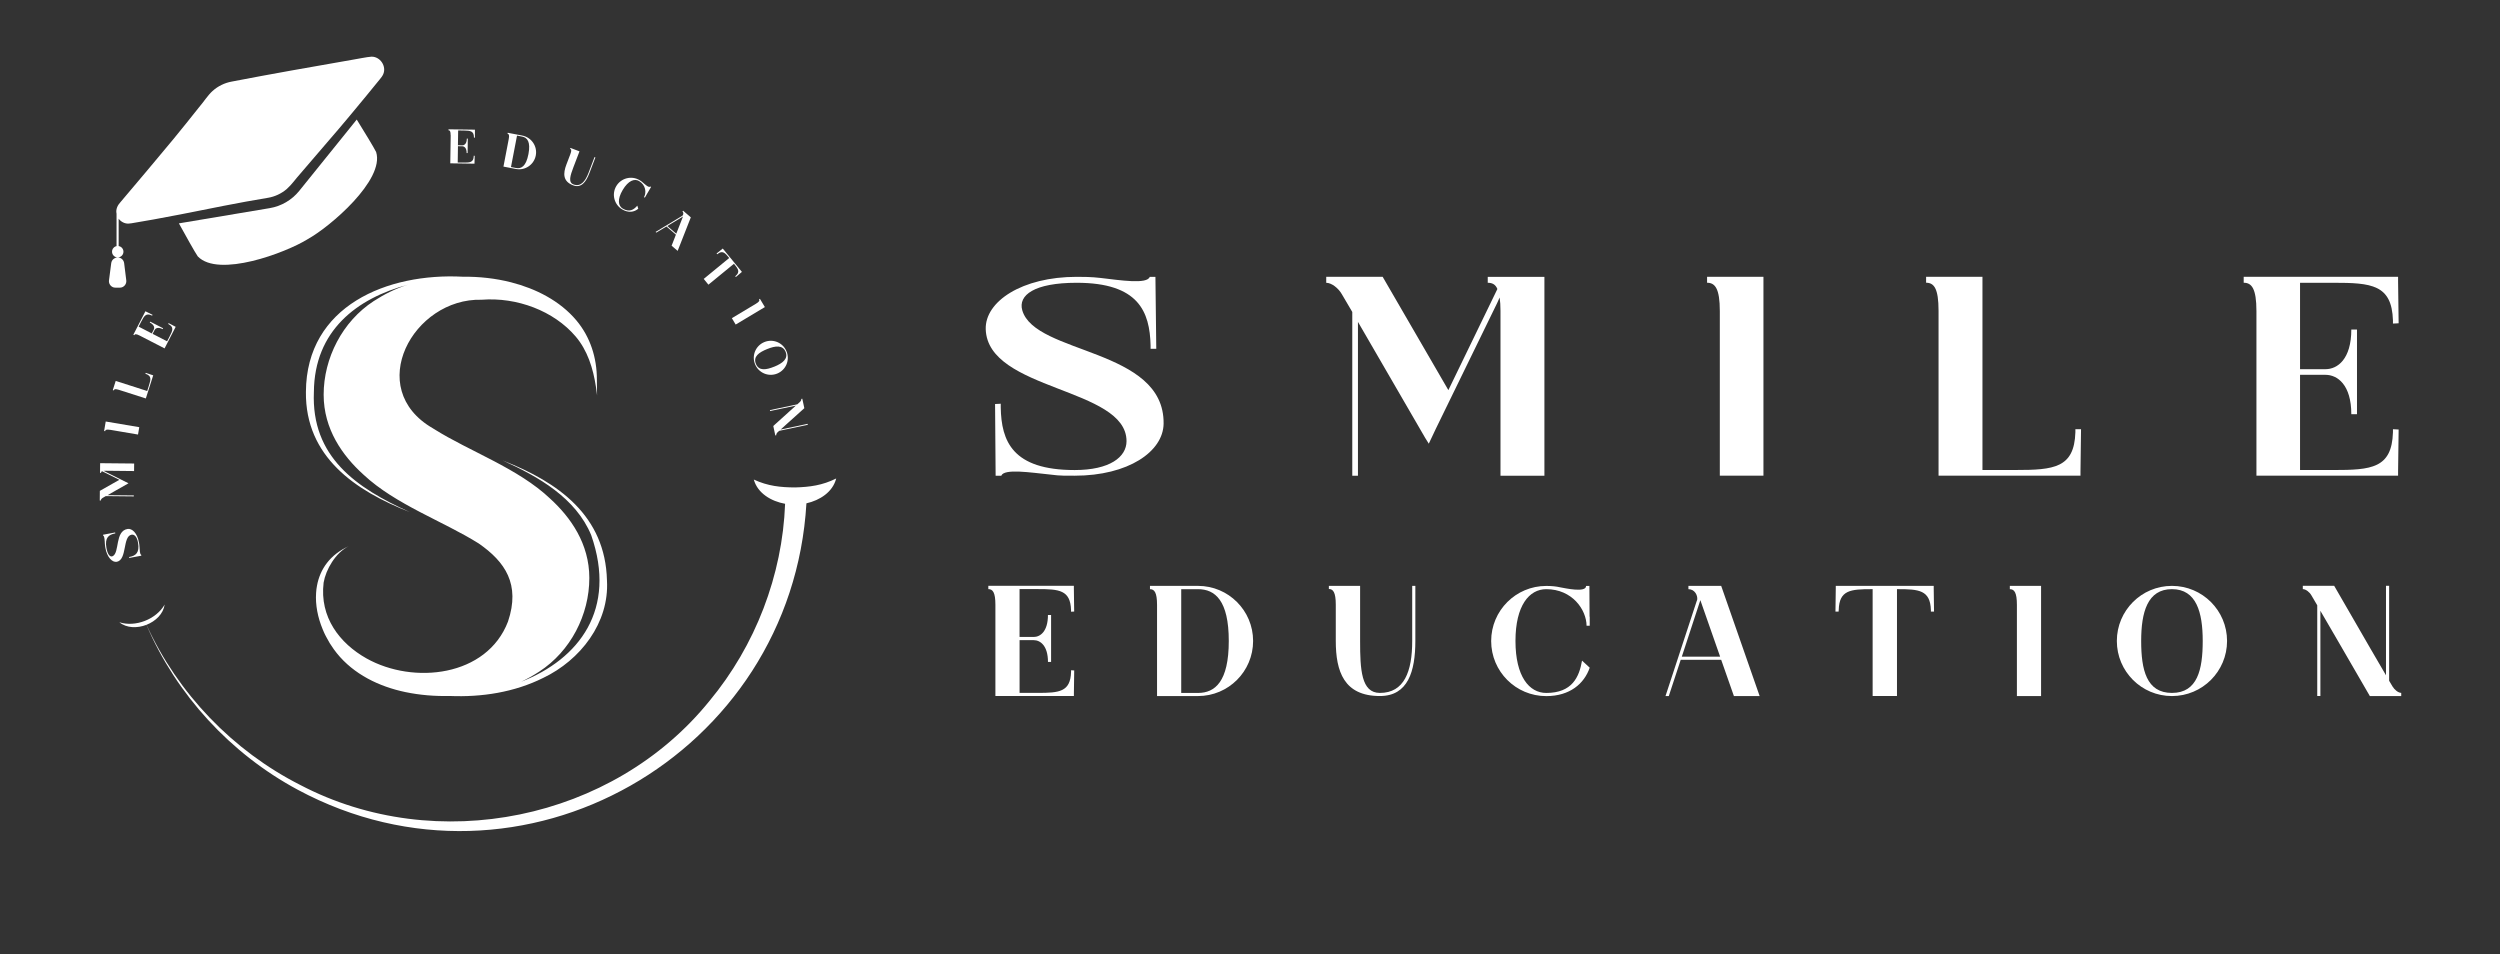 <svg width="317" height="121" viewBox="0 0 317 121" fill="none" xmlns="http://www.w3.org/2000/svg">
<rect x="0" y="0" width="317" height="121" fill="#333333" stroke="none"/>
<g clip-path="url(#clip0_5224_14260)">
<path d="M16.687 67.8C17.025 67.74 17.366 68.044 17.5 68.797C17.738 70.126 17.162 70.474 16.446 70.614L16.365 70.627L16.392 70.748L17.922 70.463L17.898 70.343C17.727 70.309 17.717 69.727 17.687 69.299C17.681 69.088 17.64 68.904 17.617 68.773C17.416 67.629 16.767 66.97 16.168 67.073C14.552 67.345 15.188 70.082 14.287 70.524C13.983 70.671 13.655 70.373 13.494 69.466C13.257 68.141 13.832 67.796 14.548 67.649L14.622 67.636L14.598 67.515L13.062 67.806L13.086 67.927C13.26 67.954 13.273 68.543 13.297 68.971C13.31 69.175 13.344 69.362 13.364 69.49C13.571 70.654 14.24 71.354 14.826 71.233C16.138 70.955 15.532 68.004 16.68 67.8H16.687Z" fill="white"/>
<path d="M16.967 62.945V62.821L13.634 62.788L16.164 61.355L16.291 61.275L15.967 61.118L13.259 59.763L13.136 59.706C13.216 59.696 13.313 59.689 13.427 59.692L17.001 59.729L17.011 58.775L12.697 58.732L12.684 59.96H12.811C12.811 59.87 12.845 59.796 12.952 59.756L15.133 60.84L12.66 62.242L12.65 63.464H12.778C12.778 63.35 12.898 63.203 13.025 63.129L13.417 62.905L16.967 62.942V62.945Z" fill="white"/>
<path d="M13.977 54.501L17.501 55.1L17.659 54.166L13.405 53.447L13.201 54.652L13.328 54.675C13.355 54.505 13.496 54.424 13.977 54.505V54.501Z" fill="white"/>
<path d="M18.661 49.578L14.672 48.3L14.301 49.465L14.425 49.505C14.478 49.341 14.625 49.284 15.084 49.434L18.491 50.525L19.427 47.591L19.347 47.567L18.474 47.276L18.437 47.39L18.5 47.413C19.23 47.674 19.136 48.106 18.882 48.896L18.665 49.582L18.661 49.578Z" fill="white"/>
<path d="M22.274 41.442L22.197 41.401L21.387 40.973L21.323 41.08L21.387 41.11C22.07 41.488 21.899 41.9 21.518 42.636L21.19 43.279L19.352 42.332L19.607 41.84C19.724 41.609 20.055 41.442 20.624 41.733L20.681 41.622L19.045 40.782L18.991 40.893C19.563 41.187 19.617 41.552 19.5 41.783L19.245 42.278L17.579 41.418L17.907 40.779C18.288 40.043 18.523 39.665 19.229 39.999L19.289 40.029L19.342 39.919L18.526 39.514L18.439 39.467L16.906 42.446L17.02 42.506C17.1 42.348 17.254 42.315 17.693 42.542L20.868 44.176L22.274 41.445V41.442Z" fill="white"/>
<path d="M57.149 17.142L57.095 20.709L60.167 20.756V20.669L60.194 19.755L60.07 19.748V19.815C60.033 20.595 59.588 20.625 58.758 20.612L58.039 20.605L58.069 18.54L58.621 18.547C58.882 18.554 59.177 18.771 59.17 19.41H59.294L59.317 17.577H59.194C59.187 18.222 58.879 18.43 58.621 18.427L58.066 18.42L58.093 16.543L58.812 16.552C59.639 16.566 60.08 16.606 60.097 17.389V17.456L60.221 17.449V16.442L56.871 16.395V16.522C57.042 16.522 57.145 16.65 57.139 17.142H57.149Z" fill="white"/>
<path d="M66.227 17.189L64.38 16.835L64.357 16.962C64.527 16.995 64.604 17.133 64.51 17.618L63.838 21.125L65.414 21.426C66.582 21.654 67.713 20.884 67.937 19.716C68.162 18.551 67.395 17.417 66.224 17.189H66.227ZM67.007 19.535C66.706 21.098 66.097 21.429 65.438 21.305L64.792 21.182L65.558 17.193L66.204 17.32C66.863 17.447 67.305 17.979 67.007 19.539V19.535Z" fill="white"/>
<path d="M72.662 23.497C73.693 23.889 74.302 23.089 74.73 21.975L75.497 19.96L75.383 19.917L74.617 21.931C74.188 23.052 73.599 23.722 72.709 23.38C72.026 23.119 72.311 22.256 72.709 21.205L73.479 19.191L72.334 18.756L72.291 18.869C72.448 18.926 72.498 19.084 72.324 19.539L71.819 20.867C71.397 21.982 71.35 22.999 72.665 23.497H72.662Z" fill="white"/>
<path d="M78.9 26.556C79.693 27.025 80.425 26.898 80.931 26.466L80.81 26.075C80.385 26.573 79.833 26.965 78.96 26.449C78.388 26.111 78.25 25.285 78.96 24.084C79.673 22.886 80.459 22.618 81.031 22.956C81.905 23.471 81.978 24.445 81.66 24.994L81.767 25.057L81.951 24.749H81.945L82.554 23.709L82.443 23.642C82.303 23.879 81.694 23.294 81.547 23.173C81.43 23.059 81.279 22.949 81.098 22.842C80.074 22.233 78.749 22.578 78.143 23.598C77.538 24.622 77.872 25.944 78.9 26.553V26.556Z" fill="white"/>
<path d="M86.616 26.722L86.532 26.819C86.723 26.983 86.646 27.251 86.525 27.358L86.465 27.392L83.129 29.409L83.226 29.493L84.504 28.72L85.706 29.754L85.16 31.156L85.927 31.812L87.596 27.559L86.623 26.719L86.616 26.722ZM85.752 29.634L84.615 28.66L86.606 27.452L85.752 29.634Z" fill="white"/>
<path d="M89.829 36.096L93.066 33.446L93.085 33.469C93.611 34.112 93.865 34.477 93.273 34.992L93.226 35.029L93.306 35.126L93.999 34.54L94.076 34.477L91.647 31.515L91.57 31.575L90.86 32.144L90.941 32.241L90.991 32.204C91.606 31.722 91.918 32.044 92.446 32.69L92.466 32.713L89.231 35.367L89.833 36.103L89.829 36.096Z" fill="white"/>
<path d="M93.283 41.153L96.987 38.937L96.358 37.89L96.248 37.957C96.338 38.104 96.284 38.258 95.863 38.509L92.801 40.343L93.283 41.153Z" fill="white"/>
<path d="M99.735 44.559C99.287 43.452 98.032 42.923 96.928 43.371C95.82 43.82 95.291 45.078 95.74 46.182C96.188 47.286 97.446 47.819 98.551 47.367C99.655 46.918 100.187 45.663 99.735 44.559ZM98.189 46.487C97.145 46.908 96.228 47.066 95.85 46.139C95.472 45.212 96.238 44.68 97.282 44.258C98.316 43.836 99.253 43.723 99.615 44.613C99.976 45.499 99.223 46.068 98.189 46.49V46.487Z" fill="white"/>
<path d="M97.652 52.12L100.915 51.431L99.981 52.274L98.053 54.014L98.308 55.215L98.428 55.192C98.405 55.078 98.495 54.908 98.599 54.814L98.796 54.633L102.43 53.86L102.407 53.743L98.98 54.466L99.877 53.656L101.989 51.759L101.731 50.557L101.604 50.584C101.627 50.698 101.544 50.865 101.433 50.965L101.099 51.267L97.625 52.003L97.652 52.123V52.12Z" fill="white"/>
<path d="M106.033 60.669C104.273 61.55 102.67 61.754 100.823 61.807C98.975 61.797 97.369 61.637 95.582 60.807C96.067 62.56 97.801 63.564 99.551 63.882C99.21 72.951 95.78 81.866 89.974 88.863C77.736 104.022 55.318 108.577 38.067 99.531C29.541 95.208 22.547 87.943 18.574 79.225C19.739 78.77 20.713 77.833 20.88 76.655C19.819 78.526 17.175 79.56 15.131 78.901C16.051 79.654 17.403 79.68 18.568 79.229C22.359 88.09 29.246 95.569 37.749 100.137C66.097 115.367 100.398 95.653 102.255 63.822C103.955 63.437 105.595 62.396 106.03 60.673L106.033 60.669Z" fill="white"/>
<path d="M63.801 58.42C68.262 60.435 73.021 63.139 74.965 67.861C78.244 77.267 73.456 83.559 66.07 86.453C66.86 86.082 67.62 85.65 68.362 85.168C72.351 82.582 74.727 77.96 74.727 73.289C74.727 68.942 72.361 65.602 69.765 63.233C65.715 59.381 59.571 57.256 55.034 54.401C54.983 54.371 54.933 54.338 54.886 54.308C46.129 49.261 52.373 37.776 61.067 38.007C65.565 37.656 70.223 39.426 72.977 42.649C74.483 44.409 75.206 46.674 75.571 49.087C75.621 49.432 75.668 49.78 75.708 50.131C75.708 50.131 75.701 48.833 75.684 48.167V48.12C75.684 45.373 74.861 42.742 73.081 40.621C70.983 38.128 67.931 36.598 64.815 35.799C62.828 35.29 60.759 35.066 58.691 35.089C49.154 34.581 38.847 38.75 38.79 49.693C38.696 57.912 45.051 62.232 51.968 64.933C45.168 61.874 39.453 57.932 39.801 49.703C39.861 41.926 45.252 37.827 51.734 36.096C50.188 36.575 48.756 37.291 47.384 38.181C43.425 40.755 41.039 45.406 41.039 50.044C41.039 54.428 43.438 57.785 46.072 60.167C46.085 60.184 46.102 60.197 46.115 60.207C50.151 63.979 56.202 66.09 60.692 68.905C60.699 68.911 60.703 68.915 60.706 68.915C64.046 71.231 66.007 74.082 64.414 78.814C61.743 85.804 52.44 86.838 46.463 83.482C43.097 81.588 40.5 78.281 41.035 73.877C41.317 72.218 42.541 70.093 44.211 69.26C41.839 70.34 40.584 72.171 40.196 74.256C40.139 74.553 40.099 74.858 40.082 75.163C39.975 76.682 40.286 78.291 40.922 79.811C40.972 79.928 41.019 80.042 41.069 80.155C41.119 80.263 41.169 80.37 41.22 80.477C41.266 80.57 41.313 80.661 41.364 80.754C41.641 81.3 41.962 81.825 42.324 82.321C42.448 82.488 42.572 82.655 42.702 82.819C44.861 85.506 48.073 87.059 51.396 87.755C53.243 88.143 55.157 88.294 57.072 88.25C57.055 88.25 57.038 88.25 57.018 88.25C61.067 88.421 65.22 87.785 68.885 85.955C73.573 83.713 77.277 78.987 76.963 73.596C76.759 65.394 70.802 61.151 63.795 58.41L63.801 58.42Z" fill="white"/>
<path d="M48.599 9.398C48.499 9.632 48.328 9.86 48.167 10.047C47.599 10.74 47.03 11.436 46.464 12.132C45.875 12.845 45.283 13.561 44.691 14.274C44.667 14.304 44.644 14.334 44.617 14.364C44.59 14.394 44.563 14.424 44.54 14.454C44.44 14.571 44.349 14.688 44.249 14.806C43.335 15.9 42.412 16.988 41.478 18.062L38.078 22.024C37.489 22.673 37.004 23.403 36.341 23.985C35.665 24.554 34.842 24.942 33.972 25.082C30.258 25.692 26.56 26.461 22.858 27.191C22.725 27.214 22.587 27.238 22.454 27.268C22.4 27.278 22.343 27.285 22.29 27.298C22.236 27.308 22.179 27.321 22.129 27.328C21.242 27.502 20.349 27.666 19.459 27.83C18.736 27.96 18.016 28.088 17.293 28.205L16.648 28.315C16.557 28.332 16.4 28.349 16.263 28.355C15.781 28.359 15.322 28.108 15.045 27.73V31.2C15.389 31.257 15.654 31.558 15.654 31.919C15.65 32.321 15.322 32.642 14.921 32.642C15.128 32.642 15.322 32.719 15.466 32.846C15.614 32.98 15.714 33.161 15.741 33.365L16.012 35.55C16.072 36.042 15.691 36.477 15.192 36.477H14.683L14.636 36.474C14.569 36.474 14.506 36.464 14.439 36.454C14.044 36.357 13.763 35.972 13.82 35.547L14.104 33.362C14.138 33.127 14.261 32.926 14.449 32.799C14.509 32.752 14.576 32.716 14.65 32.689C14.733 32.659 14.824 32.642 14.921 32.642C14.83 32.642 14.737 32.619 14.656 32.589C14.583 32.558 14.512 32.515 14.452 32.458C14.298 32.328 14.205 32.13 14.205 31.913C14.205 31.779 14.238 31.652 14.305 31.541C14.345 31.474 14.392 31.421 14.452 31.367C14.486 31.334 14.529 31.3 14.579 31.28C14.606 31.263 14.633 31.25 14.663 31.24C14.697 31.227 14.737 31.213 14.777 31.206V27.11C14.777 27.11 14.777 27.094 14.774 27.084C14.66 26.535 14.914 26.016 15.282 25.625C17.287 23.255 20.054 19.983 21.995 17.63C23.099 16.281 24.194 14.926 25.268 13.564C25.787 12.972 26.362 12.062 26.954 11.536C27.624 10.931 28.471 10.512 29.367 10.348C34.307 9.391 39.795 8.431 44.781 7.561C45.373 7.47 46.491 7.226 47.107 7.186C48.204 7.169 49.028 8.387 48.599 9.398Z" fill="white"/>
<path d="M39.011 30.331C36.206 32.064 27.707 35.25 25.08 32.513C24.715 31.994 23.537 29.869 22.684 28.323L23.447 28.196L34.199 26.392C35.671 26.145 37 25.368 37.94 24.207L44.783 15.72L45.235 15.158C46.159 16.657 47.417 18.702 47.695 19.281C48.802 22.825 41.835 28.775 39.008 30.328L39.011 30.331Z" fill="white"/>
<path d="M126.245 60.319L126.175 51.23L126.894 51.193V51.661C126.968 55.935 128.367 59.602 136.271 59.602C140.725 59.602 142.843 57.949 142.843 55.938C142.843 49.111 125.241 49.58 124.99 41.749C124.883 38.229 129.588 35.103 136.522 35.103C137.275 35.103 138.389 35.103 139.574 35.247C142.053 35.535 145.467 36.074 145.788 35.103H146.508L146.615 44.229H145.895V43.797C145.788 39.524 144.386 35.856 136.519 35.856C131.131 35.856 129.083 37.436 129.622 39.34C131.238 44.978 147.655 44.118 147.545 53.709C147.508 57.267 143.054 60.319 136.268 60.319C135.511 60.319 134.4 60.355 133.179 60.175C130.699 59.924 127.323 59.385 126.964 60.319H126.245Z" fill="white"/>
<path d="M168.173 35.099H175.321L183.653 49.469L189.868 36.645C189.617 36.033 189.185 35.856 188.646 35.856V35.103H195.831V60.322H190.262V39.413C190.262 38.767 190.226 38.192 190.155 37.723L189.831 38.443L182.07 54.355L181.17 56.259L180.702 55.506L172.188 40.815V60.322H171.469V39.557L170.14 37.295C169.709 36.542 168.849 35.859 168.166 35.859V35.106L168.173 35.099Z" fill="white"/>
<path d="M223.605 35.099V60.318H218.073V39.447C218.073 36.572 217.464 35.852 216.457 35.852V35.099H223.605Z" fill="white"/>
<path d="M263.156 54.425H263.875L263.805 59.812V60.315H245.808V39.406C245.808 36.568 245.232 35.849 244.229 35.849V35.096H251.376V59.595H255.58C260.429 59.595 263.015 59.344 263.159 54.816V54.421L263.156 54.425Z" fill="white"/>
<path d="M298.147 52.521C298.147 48.783 296.387 47.528 294.877 47.528H291.645V59.599H295.848C300.697 59.599 303.283 59.385 303.427 54.82V54.425L304.147 54.462L304.077 59.816V60.318H286.116V39.447C286.116 36.572 285.507 35.852 284.5 35.852V35.099H304.077V35.675L304.147 40.992L303.427 41.029V40.635C303.283 36.073 300.697 35.856 295.848 35.856H291.645V46.812H294.877C296.387 46.812 298.147 45.554 298.147 41.782H298.866V52.524H298.147V52.521Z" fill="white"/>
<path d="M132.883 83.939C132.883 81.868 131.909 81.172 131.073 81.172H129.282V87.858H131.612C134.299 87.858 135.731 87.738 135.811 85.211V84.99L136.21 85.01L136.169 87.975V88.253H126.217V76.691C126.217 75.098 125.879 74.7 125.32 74.7V74.282H136.166V74.6L136.206 77.544L135.808 77.565V77.344C135.728 74.817 134.295 74.697 131.608 74.697H129.279V80.767H131.069C131.906 80.767 132.88 80.071 132.88 77.98H133.278V83.93H132.88L132.883 83.939Z" fill="white"/>
<path d="M151.907 74.289H145.816V74.707C146.372 74.707 146.713 75.106 146.713 76.698V88.26H151.907C155.769 88.26 158.894 85.135 158.894 81.276C158.894 77.418 155.769 74.289 151.907 74.289ZM151.907 87.862H149.779V74.707H151.907C154.075 74.707 155.809 76.14 155.809 81.276C155.809 86.413 154.079 87.865 151.907 87.865V87.862Z" fill="white"/>
<path d="M169.377 76.675C169.377 75.102 169.039 74.684 168.5 74.684V74.285H172.462V81.273C172.462 84.914 172.603 87.862 174.969 87.862C178.054 87.862 179.068 85.155 179.068 81.273V74.285H179.466V81.273C179.466 85.135 178.533 88.257 174.969 88.257C170.411 88.257 169.377 85.131 169.377 81.273V76.675Z" fill="white"/>
<path d="M201.535 74.289L201.556 78.191H201.576V79.346H201.177C201.157 77.294 199.347 74.707 196.064 74.707C193.916 74.707 192.162 76.759 192.162 81.276C192.162 85.794 193.912 87.865 196.064 87.865C199.347 87.865 200.244 85.854 200.602 83.766L201.576 84.663C200.88 86.694 199.049 88.267 196.064 88.267C192.202 88.267 189.08 85.141 189.08 81.283C189.08 77.425 192.206 74.296 196.064 74.296C196.74 74.296 197.339 74.356 197.854 74.477C198.45 74.577 201.117 75.193 201.117 74.296H201.535V74.289Z" fill="white"/>
<path d="M218.251 74.289H214.092V74.707C214.908 74.707 215.286 75.524 215.206 76.043L215.126 76.263L211.184 88.264H211.602L213.114 83.666H218.248L219.861 88.264H223.124L218.248 74.292L218.251 74.289ZM213.255 83.264L215.604 76.1L218.111 83.264H213.255Z" fill="white"/>
<path d="M233.135 77.552H232.736L232.776 74.607V74.289H245.195V74.607L245.235 77.552H244.837V77.351C244.757 74.825 243.324 74.704 240.637 74.704H240.537V88.257H237.451V74.704H237.351C234.644 74.704 233.212 74.825 233.151 77.351L233.131 77.552H233.135Z" fill="white"/>
<path d="M258.808 74.289V88.26H255.743V76.698C255.743 75.106 255.405 74.707 254.846 74.707V74.289H258.808Z" fill="white"/>
<path d="M275.403 74.289C271.542 74.289 268.416 77.415 268.416 81.276C268.416 85.138 271.542 88.26 275.403 88.26C279.265 88.26 282.391 85.135 282.391 81.276C282.391 77.418 279.265 74.289 275.403 74.289ZM275.403 87.862C272.161 87.862 271.501 84.917 271.501 81.273C271.501 77.629 272.298 74.704 275.403 74.704C278.509 74.704 279.305 77.649 279.305 81.273C279.305 84.897 278.649 87.862 275.403 87.862Z" fill="white"/>
<path d="M304.475 87.862V88.26H300.496L296.276 80.975L294.225 77.451V88.256H293.827V76.751L293.09 75.496C292.853 75.078 292.374 74.7 291.996 74.7V74.282H295.975L300.573 82.243L302.544 85.626V74.282H302.942V86.322L303.381 87.058C303.618 87.457 304.097 87.855 304.475 87.855V87.862Z" fill="white"/>
</g>
<defs>
<clipPath id="clip0_5224_14260">
<rect width="316.237" height="120.471" fill="white" transform="translate(0.764)"/>
</clipPath>
</defs>
</svg>

